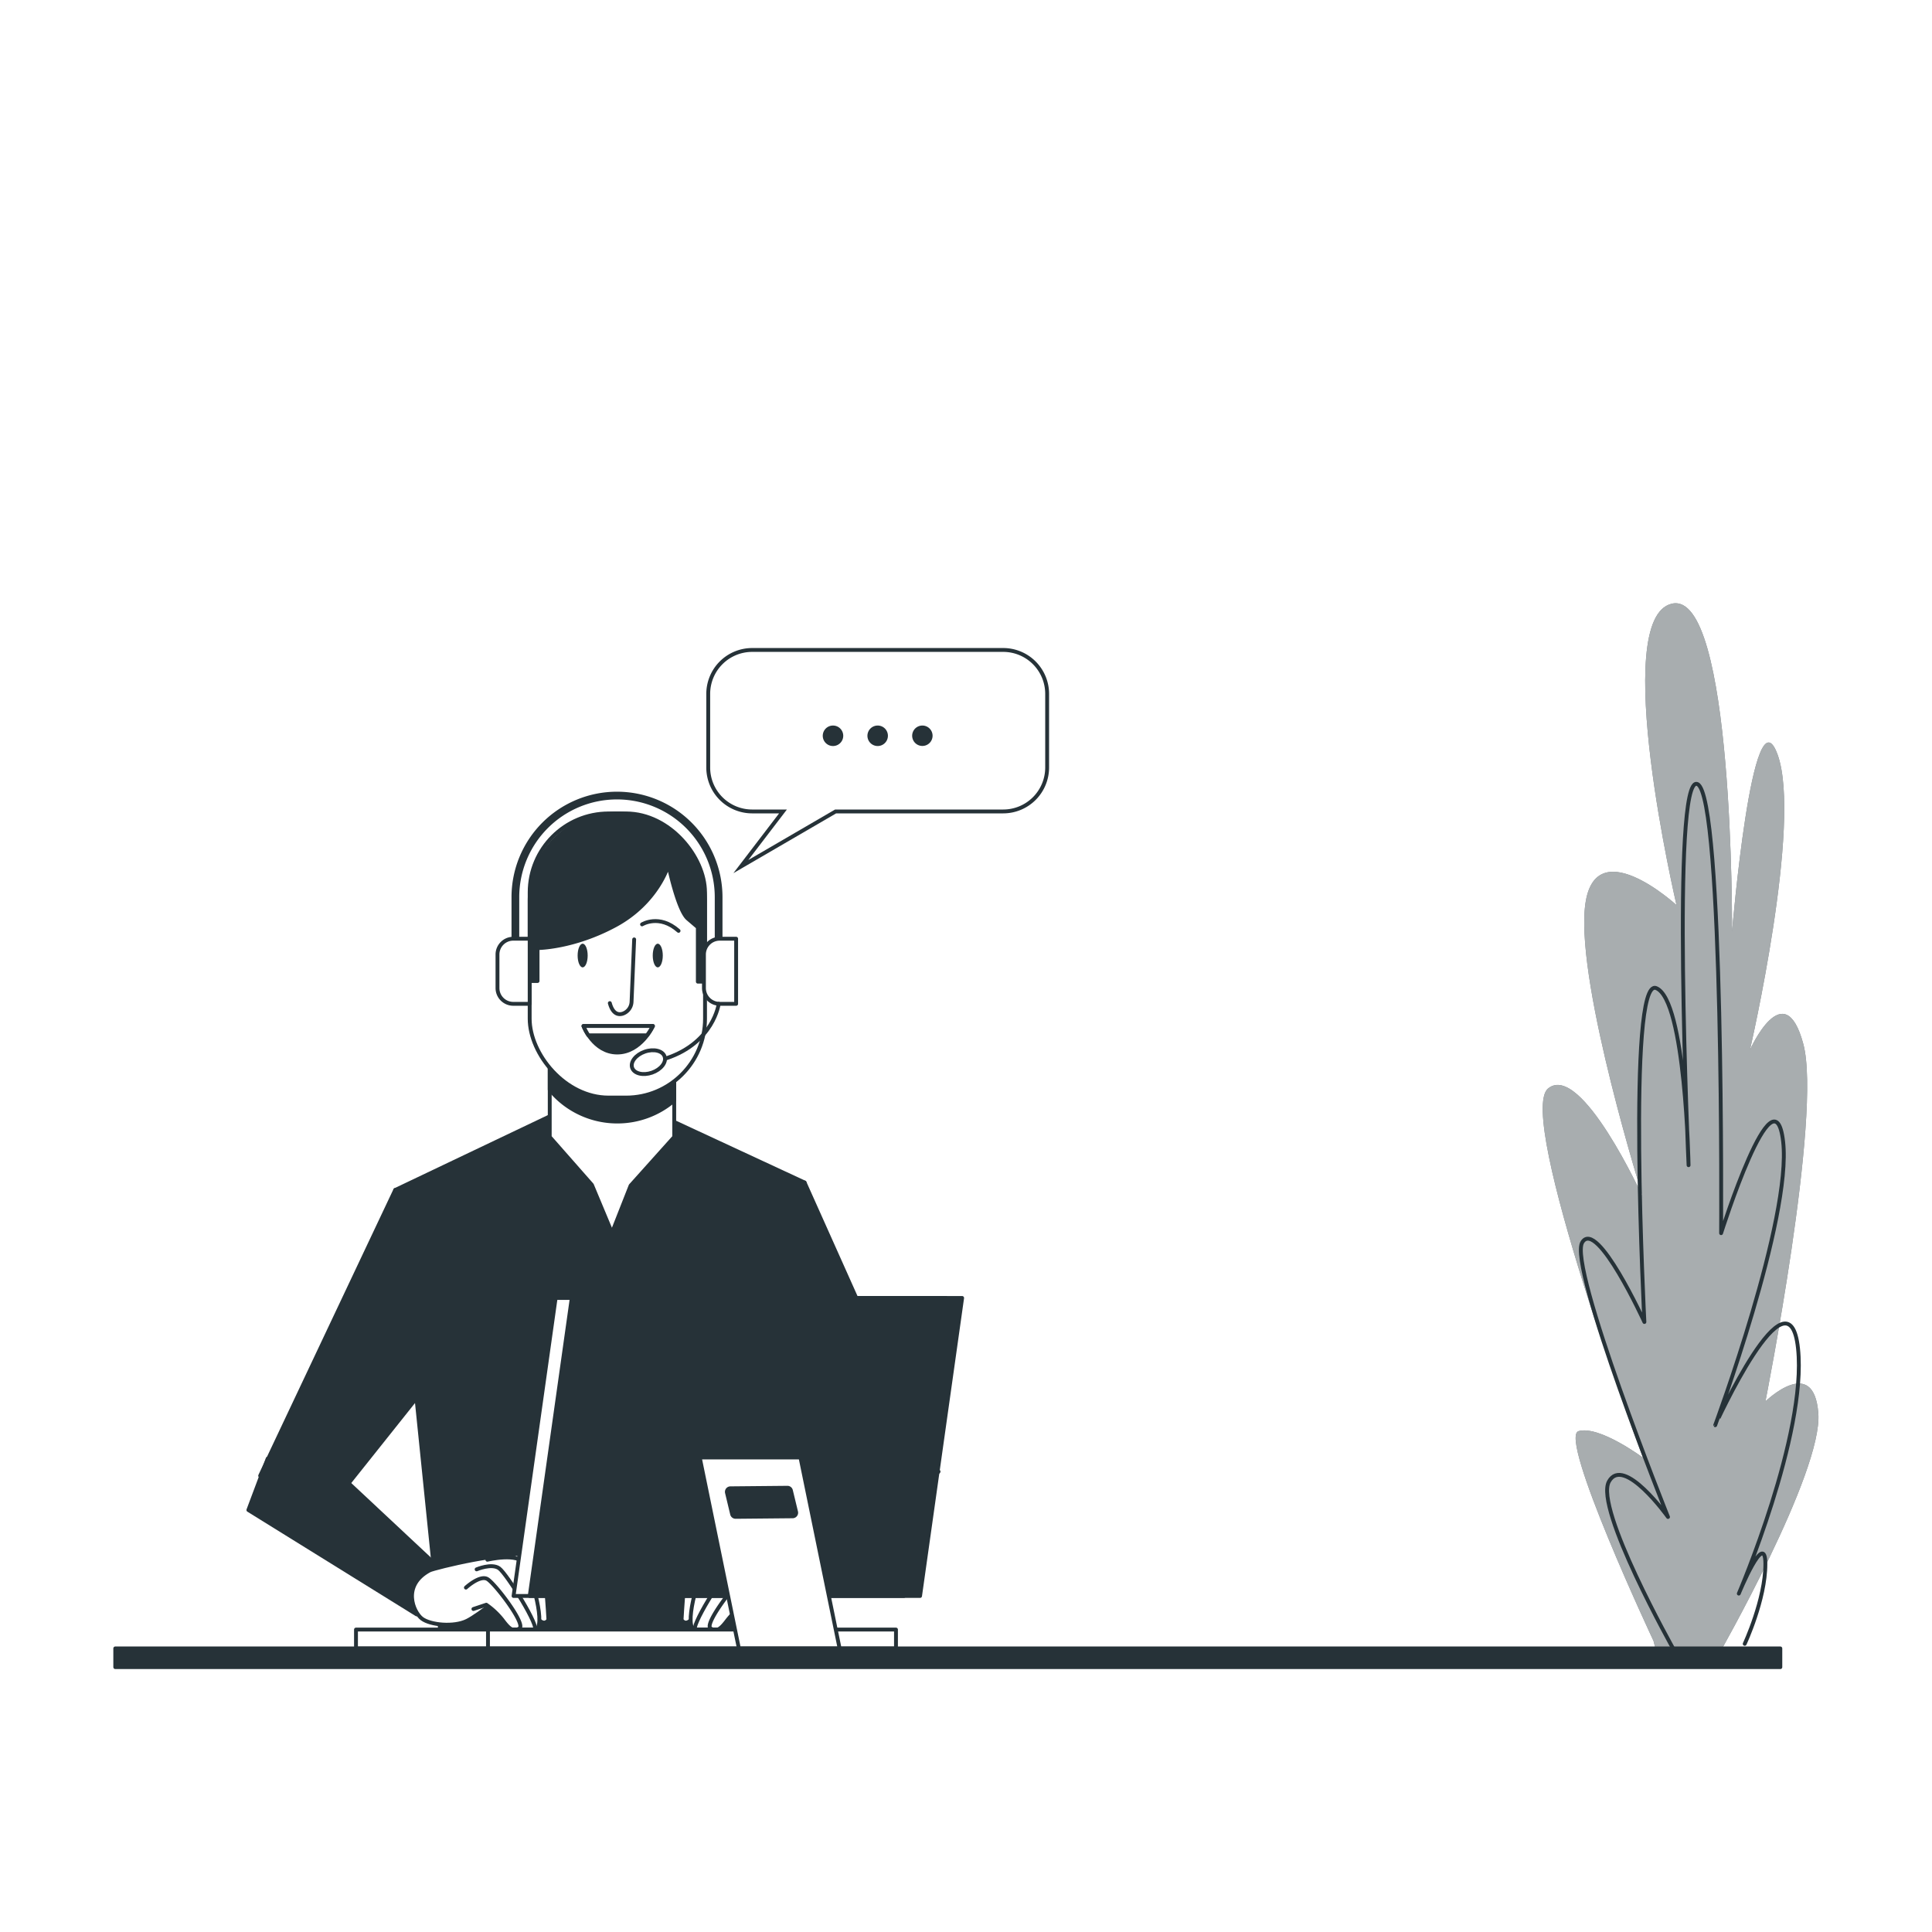 <svg class="animated" id="freepik_stories-call-center" xmlns="http://www.w3.org/2000/svg" xmlns:xlink="http://www.w3.org/1999/xlink" viewBox="0 0 500 500" version="1.1" xmlns:svgjs="http://svgjs.com/svgjs"><style>svg#freepik_stories-call-center:not(.animated) .animable {opacity: 0;}svg#freepik_stories-call-center.animated #freepik--text-balloon--inject-752 {animation: 6s Infinite  linear heartbeat;animation-delay: 0s;}            @keyframes heartbeat {                0% {                    transform: scale(1);                }                10% {                    transform: scale(1.1);                }                30% {                    transform: scale(1);                }                40% {                    transform: scale(1);                }                50% {                    transform: scale(1.1);                }                60% {                    transform: scale(1);                }                100% {                    transform: scale(1);                }            }        .animator-hidden { display: none; }</style><g id="freepik--Window--inject-752" class="animable animator-hidden" style="transform-origin: 233.665px 223.175px;"><line x1="36.66" y1="368.26" x2="439.71" y2="368.26" style="fill: none; stroke: rgb(38, 50, 56); stroke-miterlimit: 10; transform-origin: 238.185px 368.26px;" id="elq4pmpgf3st" class="animable"></line><line x1="36.66" y1="291.95" x2="439.71" y2="291.95" style="fill: none; stroke: rgb(38, 50, 56); stroke-miterlimit: 10; transform-origin: 238.185px 291.95px;" id="elov6nnf2c2db" class="animable"></line><line x1="36.66" y1="215.64" x2="439.71" y2="215.64" style="fill: none; stroke: rgb(38, 50, 56); stroke-miterlimit: 10; transform-origin: 238.185px 215.64px;" id="elei3quz1obu" class="animable"></line><line x1="36.66" y1="139.33" x2="439.71" y2="139.33" style="fill: none; stroke: rgb(38, 50, 56); stroke-miterlimit: 10; transform-origin: 238.185px 139.33px;" id="el5p60p503njc" class="animable"></line><line x1="128.3" y1="96" x2="128.3" y2="368.44" style="fill: none; stroke: rgb(38, 50, 56); stroke-miterlimit: 10; transform-origin: 128.3px 232.22px;" id="elrkmx2oabv9g" class="animable"></line><line x1="370.56" y1="96" x2="370.56" y2="368.44" style="fill: none; stroke: rgb(38, 50, 56); stroke-miterlimit: 10; transform-origin: 370.56px 232.22px;" id="el1merrdou4f7" class="animable"></line><line x1="137.3" y1="196.99" x2="134.3" y2="200.15" style="fill: none; stroke: rgb(38, 50, 56); stroke-miterlimit: 10; transform-origin: 135.8px 198.57px;" id="el71aq91c5xyt" class="animable"></line><line x1="188.39" y1="143.11" x2="140.91" y2="193.18" style="fill: none; stroke: rgb(38, 50, 56); stroke-miterlimit: 10; transform-origin: 164.65px 168.145px;" id="el971oe7hk0t6" class="animable"></line><line x1="191.35" y1="151.26" x2="164.68" y2="178.67" style="fill: none; stroke: rgb(38, 50, 56); stroke-miterlimit: 10; transform-origin: 178.015px 164.965px;" id="eligpft3e0otl" class="animable"></line><line x1="380.93" y1="196.99" x2="377.93" y2="200.15" style="fill: none; stroke: rgb(38, 50, 56); stroke-miterlimit: 10; transform-origin: 379.43px 198.57px;" id="else9ga243jbb" class="animable"></line><line x1="432.01" y1="143.11" x2="384.54" y2="193.18" style="fill: none; stroke: rgb(38, 50, 56); stroke-miterlimit: 10; transform-origin: 408.275px 168.145px;" id="elv7uma63pt6o" class="animable"></line><line x1="434.98" y1="151.26" x2="408.31" y2="178.67" style="fill: none; stroke: rgb(38, 50, 56); stroke-miterlimit: 10; transform-origin: 421.645px 164.965px;" id="elmavhhqpio1a" class="animable"></line><line x1="30.62" y1="351.09" x2="27.62" y2="354.25" style="fill: none; stroke: rgb(38, 50, 56); stroke-miterlimit: 10; transform-origin: 29.12px 352.67px;" id="eln4nbvw1am7r" class="animable"></line><line x1="81.7" y1="297.2" x2="34.23" y2="347.28" style="fill: none; stroke: rgb(38, 50, 56); stroke-miterlimit: 10; transform-origin: 57.965px 322.24px;" id="elcauy858v3bc" class="animable"></line><line x1="84.67" y1="305.35" x2="57.99" y2="332.77" style="fill: none; stroke: rgb(38, 50, 56); stroke-miterlimit: 10; transform-origin: 71.33px 319.06px;" id="elstd673gljq" class="animable"></line><line x1="69.88" y1="131.8" x2="66.89" y2="134.96" style="fill: none; stroke: rgb(38, 50, 56); stroke-miterlimit: 10; transform-origin: 68.385px 133.38px;" id="elk12cf2gngui" class="animable"></line><line x1="120.97" y1="77.91" x2="73.5" y2="127.98" style="fill: none; stroke: rgb(38, 50, 56); stroke-miterlimit: 10; transform-origin: 97.235px 102.945px;" id="elkhk0o6hcf1i" class="animable"></line><line x1="123.93" y1="86.06" x2="97.26" y2="113.47" style="fill: none; stroke: rgb(38, 50, 56); stroke-miterlimit: 10; transform-origin: 110.595px 99.765px;" id="eljqfxzmt3oa" class="animable"></line><line x1="291.88" y1="131.8" x2="288.89" y2="134.96" style="fill: none; stroke: rgb(38, 50, 56); stroke-miterlimit: 10; transform-origin: 290.385px 133.38px;" id="eldjmkh5b2yxc" class="animable"></line><line x1="342.97" y1="77.91" x2="295.5" y2="127.98" style="fill: none; stroke: rgb(38, 50, 56); stroke-miterlimit: 10; transform-origin: 319.235px 102.945px;" id="elbl2bs81oo0k" class="animable"></line><line x1="345.93" y1="86.06" x2="319.26" y2="113.47" style="fill: none; stroke: rgb(38, 50, 56); stroke-miterlimit: 10; transform-origin: 332.595px 99.765px;" id="elaklsu48zkyl" class="animable"></line><line x1="223.24" y1="276.26" x2="220.24" y2="279.42" style="fill: none; stroke: rgb(38, 50, 56); stroke-miterlimit: 10; transform-origin: 221.74px 277.84px;" id="elez701o2nx1" class="animable"></line><line x1="274.32" y1="222.38" x2="226.85" y2="272.45" style="fill: none; stroke: rgb(38, 50, 56); stroke-miterlimit: 10; transform-origin: 250.585px 247.415px;" id="elen4vzixbu6p" class="animable"></line><line x1="277.29" y1="230.53" x2="250.62" y2="257.94" style="fill: none; stroke: rgb(38, 50, 56); stroke-miterlimit: 10; transform-origin: 263.955px 244.235px;" id="ely475hasqyho" class="animable"></line></g><g id="freepik--Plants--inject-752" class="animable" style="transform-origin: 434.935px 293.06px;"><path d="M427.92,424.65s-24.76-52.76-19.38-54.28,16.66,6.88,16.66,6.88-33.1-88.7-24.53-95.58S425.24,310,425.24,310,408.15,255.67,410.16,235s23.72-.76,23.72-.76-17.39-74.17-1.24-78,15.61,84.87,15.61,84.87,5.3-63.47,11.77-45.88-7.13,76.46-7.13,76.46,8.87-19.88,13.8-1.53-9.8,92.52-9.8,92.52,12.52-12.23,13.69,3.06-25.92,62.7-25.92,62.7L429.33,430Z" style="fill: #263238; transform-origin: 434.935px 293.06px;" id="elb1hako3wui" class="animable"></path><g id="el4xu12i8n7x"><path d="M427.92,424.65s-24.76-52.76-19.38-54.28,16.66,6.88,16.66,6.88-33.1-88.7-24.53-95.58S425.24,310,425.24,310,408.15,255.67,410.16,235s23.72-.76,23.72-.76-17.39-74.17-1.24-78,15.61,84.87,15.61,84.87,5.3-63.47,11.77-45.88-7.13,76.46-7.13,76.46,8.87-19.88,13.8-1.53-9.8,92.52-9.8,92.52,12.52-12.23,13.69,3.06-25.92,62.7-25.92,62.7L429.33,430Z" style="fill: rgb(255, 255, 255); opacity: 0.6; transform-origin: 434.935px 293.06px;" class="animable" id="elqiwi0pk6pa"></path></g><path d="M433.21,427s-20.64-36.7-16.82-43.59,15.29,9.18,15.29,9.18-26-65-22.17-71.11,16.06,20.65,16.06,20.65-4.59-89.46,3.05-86.41S437,301.55,437,301.55s-4.58-101.69,2.3-98.63,6.12,116.22,6.12,116.22,13.76-43.59,16.05-23.71-17.58,73.41-17.58,73.41S463,326.78,465.33,349,450,412.42,450,412.42s6.88-16.82,6.88-7.65-5.35,20.65-5.35,20.65" style="fill: none; stroke: rgb(38, 50, 56); stroke-linecap: round; stroke-linejoin: round; transform-origin: 437.333px 314.926px;" id="elz9a6nxrfdbm" class="animable"></path></g><g id="freepik--character-2--inject-752" class="animable animator-hidden" style="transform-origin: 330.157px 315.82px;"><polygon points="376.42 313.24 404.27 374.02 386.75 378.96 366.09 353.24 376.42 313.24" style="fill: #263238; transform-origin: 385.18px 346.1px;" id="eldnv2pq95wit" class="animable"></polygon><g style="clip-path: url(&quot;#freepik--clip-path--inject-752&quot;); transform-origin: 385.21px 350.28px;" id="el459iotivas" class="animable"><g id="elaoepce6xo3w"><g style="opacity: 0.1; transform-origin: 385.21px 350.28px;" class="animable" id="el8vprxq93i0f"><polygon points="371.39 332.7 370.21 337.29 393.34 377.1 396.66 376.17 371.39 332.7" id="elxl600mczjwa" class="animable" style="transform-origin: 383.435px 354.9px;"></polygon><polygon points="386.88 378.93 390.22 377.99 368.7 343.12 367.55 347.59 386.88 378.93" id="eldtci54b9yhv" class="animable" style="transform-origin: 378.885px 361.025px;"></polygon><polygon points="374.25 321.63 373.03 326.37 399.59 375.34 402.87 374.41 374.25 321.63" id="el1m0ap4wh9y3" class="animable" style="transform-origin: 387.95px 348.485px;"></polygon></g></g></g><polygon points="376.42 313.24 404.27 374.02 386.75 378.96 366.09 353.24 376.42 313.24" style="fill: none; stroke: rgb(38, 50, 56); stroke-linecap: round; stroke-linejoin: round; transform-origin: 385.18px 346.1px;" id="eleqfz5o6ro07" class="animable"></polygon><polygon points="321.03 296.31 284.76 313.02 304.1 391.49 297.94 424.5 366.75 424.5 359.94 388.63 376.64 313.24 338.61 297.63 321.03 296.31" style="fill: #263238; transform-origin: 330.7px 360.405px;" id="el27ln62eadso" class="animable"></polygon><g style="clip-path: url(&quot;#freepik--clip-path-2--inject-752&quot;); transform-origin: 334.21px 361.035px;" id="el7zrpbd2bgje" class="animable"><g id="elb84jf0bjdg"><g style="opacity: 0.1; transform-origin: 334.21px 361.035px;" class="animable" id="elik9mtxzovrf"><path d="M321.36,424.5l1.39-31.26a2.2,2.2,0,0,0,0-.44l-14.25-90.71-4.2,1.93,14,89.25-1.39,31.23Z" id="el090io3jedqr4" class="animable" style="transform-origin: 313.531px 363.295px;"></path><path d="M329.7,385.76s0-.08,0-.12L318.4,297.52l-4.23,2,11.1,86.67,2.86,38.36h4.46Z" id="el1n9qw47i6op" class="animable" style="transform-origin: 323.38px 361.035px;"></path><path d="M308.78,424.5l4-30.51a2.22,2.22,0,0,0,0-.68l-15.25-86.15-4.17,1.92,15,84.67-4,30.75Z" id="elfua2hn1dg8" class="animable" style="transform-origin: 303.083px 365.83px;"></path><path d="M375.06,312.59l-4.19-1.72-15.29,79.07a2.27,2.27,0,0,0,0,.78l5.5,33.78h4.51L360,390.4l.13-.65-.22-1.12,3.35-15.09Z" id="elb0j1gj31fjn" class="animable" style="transform-origin: 365.303px 367.685px;"></path><polygon points="334.98 305.29 330.54 305.42 334.23 424.5 338.67 424.5 334.98 305.29" id="el0v5crwwv6tse" class="animable" style="transform-origin: 334.605px 364.895px;"></polygon><path d="M350.57,389.82l14.77-81.22-4.2-1.73-15,82.54a2,2,0,0,0,0,.77L352,424.5h4.51Z" id="el9j2zawokz8t" class="animable" style="transform-origin: 355.721px 365.685px;"></path><path d="M342.5,387.06l11.23-83.23-4.25-1.74-11.42,84.65a2,2,0,0,0,0,.54l4.14,37.22h4.47Z" id="elivoxh8cgaga" class="animable" style="transform-origin: 345.886px 363.295px;"></path></g></g></g><polygon points="321.03 296.31 284.76 313.02 304.1 391.49 297.94 424.5 366.75 424.5 359.94 388.63 376.64 313.24 338.61 297.63 321.03 296.31" style="fill: none; stroke: rgb(38, 50, 56); stroke-linecap: round; stroke-linejoin: round; transform-origin: 330.7px 360.405px;" id="ela9ujbseoltc" class="animable"></polygon><polygon points="284.76 313.02 256.19 374.89 274.43 378.74 295.09 353.02 284.76 313.02" style="fill: #263238; transform-origin: 275.64px 345.88px;" id="elkxrko7tmtei" class="animable"></polygon><g style="clip-path: url(&quot;#freepik--clip-path-3--inject-752&quot;); transform-origin: 276.905px 348.925px;" id="ellnkc5yd7e9m" class="animable"><g id="elos8gybob7d"><g style="opacity: 0.1; transform-origin: 276.6px 348.925px;" class="animable" id="el410vbekvuni"><polygon points="292.27 342.1 272.37 378.31 274.43 378.74 279.19 372.81 293.48 346.81 292.27 342.1" id="el5who7cldgbs" class="animable" style="transform-origin: 282.925px 360.42px;"></polygon><polygon points="290.48 335.18 289.18 330.14 266.97 377.17 270.32 377.88 290.48 335.18" id="elr3dpm0vgdu" class="animable" style="transform-origin: 278.725px 354.01px;"></polygon><polygon points="259.72 375.63 263.07 376.34 287.64 324.17 286.33 319.11 259.72 375.63" id="ely961kscd3g" class="animable" style="transform-origin: 273.68px 347.725px;"></polygon></g></g><polyline points="284.01 323.32 294.09 350.37 283.97 334.88" style="fill: none; stroke: rgb(38, 50, 56); stroke-miterlimit: 10; transform-origin: 289.03px 336.845px;" id="elxilfordrfdf" class="animable"></polyline></g><polygon points="284.76 313.02 256.19 374.89 274.43 378.74 295.09 353.02 284.76 313.02" style="fill: none; stroke: rgb(38, 50, 56); stroke-linecap: round; stroke-linejoin: round; transform-origin: 275.64px 345.88px;" id="elkj4fi8r9c1" class="animable"></polygon><path d="M275.74,369.51l36.05,41.11-7,7.91-45.43-36.18s-6.23-3-2.49-9.1" style="fill: #263238; transform-origin: 283.732px 394.02px;" id="eliv8huq3qvdr" class="animable"></path><g style="clip-path: url(&quot;#freepik--clip-path-4--inject-752&quot;); transform-origin: 287.06px 393.645px;" id="elgm1xo2mfff8" class="animable"><g id="elvhd0wk8txih"><g style="opacity: 0.1; transform-origin: 287.06px 393.645px;" class="animable" id="el5m0v1xfz28t"><polygon points="308.01 413.48 311.39 410.59 293.21 389.43 275.74 369.51 271.04 370.44 308.01 413.48" id="elr5kjfa8mtv" class="animable" style="transform-origin: 291.215px 391.495px;"></polygon><polygon points="300.81 415.38 303.82 417.78 306.65 415.29 267.77 371.09 262.73 372.08 300.81 415.38" id="elmi0rdodu6bp" class="animable" style="transform-origin: 284.69px 394.435px;"></polygon></g></g></g><path d="M275.74,369.51l36.05,41.11-7,7.91-45.43-36.18s-6.23-3-2.49-9.1" style="fill: none; stroke: rgb(38, 50, 56); stroke-linecap: round; stroke-linejoin: round; transform-origin: 283.732px 394.02px;" id="elvno2sb13tm" class="animable"></path><path d="M306,409.07c1-.56,18.39-4.72,18.63-2.59s5.42,4.48,7.78,4.48,4.72-1.89,5.19.94-2.12,3.07-4.24,3.3-9.44-2.12-9.44-2.12-6.84,5.66-9.67,7.07-8,1-9.9-.47S299.88,412.37,306,409.07Z" style="fill: rgb(255, 255, 255); stroke: rgb(38, 50, 56); stroke-linecap: round; stroke-linejoin: round; transform-origin: 319.907px 413.449px;" id="elmpkw97kr7qn" class="animable"></path><path d="M322.05,406.24s6.6-1.89,8-1.18,2.13,14.86,2.13,14.86-.71,1.41-2.13,0-6.13-12-6.13-12" style="fill: rgb(255, 255, 255); stroke: rgb(38, 50, 56); stroke-linecap: round; stroke-linejoin: round; transform-origin: 327.115px 412.724px;" id="elmc8sylmu3m" class="animable"></path><path d="M318.74,406.71s6.84-1.65,8.26.94,4.95,14.15,2.12,14.63-3.77-3.31-3.77-3.31l-4.48-8.25-3.07-.47" style="fill: rgb(255, 255, 255); stroke: rgb(38, 50, 56); stroke-linecap: round; stroke-linejoin: round; transform-origin: 323.994px 414.257px;" id="elx97q61xca5e" class="animable"></path><path d="M316.39,408.83s3.3-1.41,4.95-.23,9.2,13.2,7.78,13.68-4.72.23-5.19-.71-6.6-9-6.6-9" style="fill: rgb(255, 255, 255); stroke: rgb(38, 50, 56); stroke-linecap: round; stroke-linejoin: round; transform-origin: 322.843px 415.324px;" id="elaac2dj7o3h" class="animable"></path><path d="M314,412.84s3.06-2.83,4.71-1.88,8.49,9.9,7.08,10.84-2.36,0-3.77-1.88a16.5,16.5,0,0,0-3.54-3.3l-2.83.94" style="fill: rgb(255, 255, 255); stroke: rgb(38, 50, 56); stroke-linecap: round; stroke-linejoin: round; transform-origin: 319.99px 416.467px;" id="el99h0832z0xe" class="animable"></path><path d="M383.68,370.83l-12,40.83,8.68,6.06,19.61-31.52s8.06-9.1,3-14.22" style="fill: #263238; transform-origin: 388.159px 394.275px;" id="elm654l0zvw7g" class="animable"></path><g style="clip-path: url(&quot;#freepik--clip-path-5--inject-752&quot;); transform-origin: 388.02px 394.11px;" id="elabdg5wcw5co" class="animable"><g id="elaab70mifet"><g style="opacity: 0.1; transform-origin: 388.02px 394.11px;" class="animable" id="elqc7gpz986rf"><polygon points="380.63 417.23 380.78 416.98 397.39 371.65 392.75 371.37 376.7 415.19 378.5 416.44 380.63 417.23" id="elcyx2s3me4l8" class="animable" style="transform-origin: 387.045px 394.3px;"></polygon><polygon points="371.7 411.69 375.47 414.33 390.97 371.39 390.54 371.24 386.39 370.99 371.7 411.69" id="elov67mmr5wa" class="animable" style="transform-origin: 381.335px 392.66px;"></polygon><path d="M404.34,374.37a5.62,5.62,0,0,0-1.42-2.39l-2.38-.14L388,405.43l11.92-19.18Z" id="eluolkv7wgaca" class="animable" style="transform-origin: 396.17px 388.635px;"></path></g></g></g><path d="M383.68,370.83l-12,40.83,8.68,6.06,19.61-31.52s8.06-9.1,3-14.22" style="fill: none; stroke: rgb(38, 50, 56); stroke-linecap: round; stroke-linejoin: round; transform-origin: 388.159px 394.275px;" id="eluwc6ob734k" class="animable"></path><path d="M377.72,409.07c-1-.56-18.4-4.72-18.63-2.59s-5.43,4.48-7.78,4.48-4.72-1.89-5.19.94,2.12,3.07,4.24,3.3,9.44-2.12,9.44-2.12,6.84,5.66,9.67,7.07,8,1,9.9-.47S383.85,412.37,377.72,409.07Z" style="fill: rgb(255, 255, 255); stroke: rgb(38, 50, 56); stroke-linecap: round; stroke-linejoin: round; transform-origin: 363.815px 413.449px;" id="elsl9b96k93xo" class="animable"></path><path d="M361.68,406.24s-6.6-1.89-8-1.18-2.12,14.86-2.12,14.86.71,1.41,2.12,0,6.14-12,6.14-12" style="fill: rgb(255, 255, 255); stroke: rgb(38, 50, 56); stroke-linecap: round; stroke-linejoin: round; transform-origin: 356.62px 412.724px;" id="el01mt78fdn4gg" class="animable"></path><path d="M365,406.71s-6.83-1.65-8.25.94-5,14.15-2.12,14.63,3.77-3.31,3.77-3.31l4.48-8.25,3.07-.47" style="fill: rgb(255, 255, 255); stroke: rgb(38, 50, 56); stroke-linecap: round; stroke-linejoin: round; transform-origin: 359.745px 414.257px;" id="el6cpu3pf9gu3" class="animable"></path><path d="M367.34,408.83s-3.3-1.41-4.95-.23-9.2,13.2-7.78,13.68,4.71.23,5.19-.71,6.6-9,6.6-9" style="fill: rgb(255, 255, 255); stroke: rgb(38, 50, 56); stroke-linecap: round; stroke-linejoin: round; transform-origin: 360.887px 415.324px;" id="elbeodsnfhjga" class="animable"></path><path d="M369.7,412.84S366.64,410,365,411s-8.49,9.9-7.07,10.84,2.36,0,3.77-1.88a16.5,16.5,0,0,1,3.54-3.3l2.83.94" style="fill: rgb(255, 255, 255); stroke: rgb(38, 50, 56); stroke-linecap: round; stroke-linejoin: round; transform-origin: 363.719px 416.498px;" id="ell7te2pz5oud" class="animable"></path><path d="M323.66,292.13s-5.71,1.76-8.13,5.28.44,30.77.44,30.77l18.25-10.11,19.12,12.09s-1.76-27.91-3.3-31.87-11.21-8.57-14.51-8.13S323.66,292.13,323.66,292.13Z" style="fill: #263238; stroke: rgb(38, 50, 56); stroke-linecap: round; stroke-linejoin: round; transform-origin: 333.949px 310.145px;" id="eliabkji3u2x" class="animable"></path><polygon points="321.03 276.97 321.03 302.25 333.12 334.78 343.45 301.59 343.45 276.75 321.03 276.97" style="fill: rgb(255, 255, 255); stroke: rgb(38, 50, 56); stroke-linecap: round; stroke-linejoin: round; transform-origin: 332.24px 305.765px;" id="elhx9x3nr42cf" class="animable"></polygon><path d="M321,286.05a20.23,20.23,0,0,0,11.65,3.67h0a20.2,20.2,0,0,0,10.77-3.1v-9.87L321,277Z" style="fill: rgb(38, 50, 56); stroke: rgb(38, 50, 56); stroke-linecap: round; stroke-linejoin: round; transform-origin: 332.21px 283.235px;" id="elebwnmvczejg" class="animable"></path><path d="M332.68,284h0a20.37,20.37,0,0,1-20.37-20.36L308.72,235a24,24,0,0,1,24-24h0a24,24,0,0,1,24,24L353,263.6A20.36,20.36,0,0,1,332.68,284Z" style="fill: rgb(255, 255, 255); stroke: rgb(38, 50, 56); stroke-linecap: round; stroke-linejoin: round; transform-origin: 332.72px 247.5px;" id="el745x2nzjlys" class="animable"></path><path d="M337.91,255.8s5.19-4.35,11.39.34" style="fill: none; stroke: rgb(38, 50, 56); stroke-linecap: round; stroke-linejoin: round; transform-origin: 343.605px 255.052px;" id="el4t9vyzwazof" class="animable"></path><path d="M328.53,255.3a7.86,7.86,0,0,0-5.19-1.17" style="fill: none; stroke: rgb(38, 50, 56); stroke-linecap: round; stroke-linejoin: round; transform-origin: 325.935px 254.685px;" id="elcupft6l29ds" class="animable"></path><path d="M339.92,245.42s5.53-2.68,8.88,2.51" style="fill: none; stroke: rgb(38, 50, 56); stroke-linecap: round; stroke-linejoin: round; transform-origin: 344.36px 246.329px;" id="el6qr63xhzdkx" class="animable"></path><path d="M331,267.36s2.35,1.84,4.36,0" style="fill: none; stroke: rgb(38, 50, 56); stroke-linecap: round; stroke-linejoin: round; transform-origin: 333.18px 267.769px;" id="elp7hrny5o33g" class="animable"></path><path d="M328.7,271.38s4.86,3,7.7,0" style="fill: none; stroke: rgb(38, 50, 56); stroke-linecap: round; stroke-linejoin: round; transform-origin: 332.55px 272.047px;" id="ellg3d6zsyzph" class="animable"></path><path d="M342.92,232s-20.08,18.54-25.68,32.05-.58,27.62,2.51,31.68,5,4.63,5,4.63-10.62,4.06-17.57-6.56-5.22-22.6-3.09-30.9,1.54-32.64,6.37-40.75,11.78-14.1,23.37-12.75,17.76,7.34,21.43,14.87,1.93,20.28,3.09,25.88,6.18,22.4,7.34,32.44S353.16,299.78,351,300.75a12.85,12.85,0,0,1-4.63,1s4.63-23.17,5.6-36.5S353,244,353,244,343.89,232.58,342.92,232Z" style="fill: rgb(38, 50, 56); transform-origin: 333.985px 255.48px;" id="el2ahl0ssi4om" class="animable"></path><g style="clip-path: url(&quot;#freepik--clip-path-6--inject-752&quot;); transform-origin: 328.489px 259.085px;" id="ellq5b3nw1rv" class="animable"><path d="M340.57,219s-2.37,6.53-19.42,25.24-21.68,36.56-16.5,54" style="fill: none; stroke: rgb(112, 112, 112); stroke-miterlimit: 10; transform-origin: 321.607px 258.62px;" id="el1w2wf5lm68j" class="animable"></path><path d="M336.36,212.48s-9.38,7.77-21,19.41a108.81,108.81,0,0,0-18.12,24.27" style="fill: none; stroke: rgb(112, 112, 112); stroke-miterlimit: 10; transform-origin: 316.8px 234.32px;" id="el8m6tcfub7cv" class="animable"></path><path d="M344.77,220.57s7.12,12.94,11,20.71,8.42,51.44-5.17,67" style="fill: none; stroke: rgb(112, 112, 112); stroke-miterlimit: 10; transform-origin: 352.254px 264.425px;" id="elyjwaldrwieo" class="animable"></path><line x1="339.92" y1="209.89" x2="342.92" y2="232" style="fill: none; stroke: rgb(112, 112, 112); stroke-miterlimit: 10; transform-origin: 341.42px 220.945px;" id="elymfisjk6ry" class="animable"></line></g><path d="M342.92,232s-20.08,18.54-25.68,32.05-.58,27.62,2.51,31.68,5,4.63,5,4.63-10.62,4.06-17.57-6.56-5.22-22.6-3.09-30.9,1.54-32.64,6.37-40.75,11.78-14.1,23.37-12.75,17.76,7.34,21.43,14.87,1.93,20.28,3.09,25.88,6.18,22.4,7.34,32.44S353.16,299.78,351,300.75a12.85,12.85,0,0,1-4.63,1s4.63-23.17,5.6-36.5S353,244,353,244,343.89,232.58,342.92,232Z" style="fill: none; stroke: rgb(38, 50, 56); stroke-linecap: round; stroke-linejoin: round; transform-origin: 333.985px 255.48px;" id="elg2pd74hc7es" class="animable"></path><rect x="300.82" y="244.94" width="8.88" height="17.77" rx="2.96" style="fill: rgb(255, 255, 255); stroke: rgb(38, 50, 56); stroke-linecap: round; stroke-linejoin: round; transform-origin: 305.26px 253.825px;" id="el6hw67ztjz7d" class="animable"></rect><rect x="355.09" y="244.94" width="8.88" height="17.77" rx="2.96" style="fill: rgb(255, 255, 255); stroke: rgb(38, 50, 56); stroke-linecap: round; stroke-linejoin: round; transform-origin: 359.53px 253.825px;" id="elhnb7ofhm0rp" class="animable"></rect><path d="M360.3,244.94v-9.66a28.19,28.19,0,0,0-28.19-28.19h0a28.2,28.2,0,0,0-28.2,28.19v9.66" style="fill: none; stroke: rgb(38, 50, 56); stroke-linejoin: round; stroke-width: 2px; transform-origin: 332.105px 226.015px;" id="el2qgnrxrbcpy" class="animable"></path><path d="M359.53,262.62s-1.25,9.67-13.08,13.61" style="fill: none; stroke: rgb(38, 50, 56); stroke-linecap: round; stroke-linejoin: round; transform-origin: 352.99px 269.425px;" id="elkp00zijr85d" class="animable"></path><path d="M346,275.81c.5,1.45-.91,3.25-3.16,4s-4.46.24-5-1.21.91-3.25,3.15-4S345.53,274.36,346,275.81Z" style="fill: none; stroke: rgb(38, 50, 56); stroke-linecap: round; stroke-linejoin: round; transform-origin: 341.914px 277.205px;" id="elpnbe2vx9uvf" class="animable"></path></g><g id="freepik--character-1--inject-752" class="animable" style="transform-origin: 153.59px 315.315px;"><polygon points="143.6 288.28 102.28 307.97 114.2 424.74 196.57 424.74 208.22 306.03 169.39 288 143.6 288.28" style="fill: #263238; stroke: rgb(38, 50, 56); stroke-linecap: round; stroke-linejoin: round; transform-origin: 155.25px 356.37px;" id="ele55g96t77lj" class="animable"></polygon><circle cx="160.16" cy="322.51" r="1.4" style="fill: rgb(38, 50, 56); transform-origin: 160.16px 322.51px;" id="el0gs2kh6kud3g" class="animable"></circle><path d="M161.56,330.91a1.4,1.4,0,1,1-1.4-1.4A1.4,1.4,0,0,1,161.56,330.91Z" style="fill: rgb(38, 50, 56); transform-origin: 160.16px 330.91px;" id="eleb2cvym2utb" class="animable"></path><polygon points="174.49 294.24 163.2 306.83 158.38 319.06 153.19 306.65 142.27 294.24 142.27 272.2 174.49 272.2 174.49 294.24" style="fill: rgb(255, 255, 255); stroke: rgb(38, 50, 56); stroke-linecap: round; stroke-linejoin: round; transform-origin: 158.38px 295.63px;" id="elt71yoshijv" class="animable"></polygon><path d="M142.27,282a22.62,22.62,0,0,0,17.5,8.25h0a22.56,22.56,0,0,0,14.72-5.44V272.2H142.27Z" style="fill: rgb(38, 50, 56); stroke: rgb(38, 50, 56); stroke-linecap: round; stroke-linejoin: round; transform-origin: 158.38px 281.225px;" id="el5fhu2k8fmkc" class="animable"></path><rect x="137.08" y="210.52" width="45.38" height="73.53" rx="20.42" style="fill: rgb(255, 255, 255); stroke: rgb(38, 50, 56); stroke-linecap: round; stroke-linejoin: round; transform-origin: 159.77px 247.285px;" id="elvum791ivqf" class="animable"></rect><path d="M164.12,243.12l-.67,16.07a3.4,3.4,0,0,1-2.29,3.15c-1.21.37-2.59,0-3.34-2.73" style="fill: none; stroke: rgb(38, 50, 56); stroke-linecap: round; stroke-linejoin: round; transform-origin: 160.97px 252.79px;" id="eldz16mmjy4df" class="animable"></path><path d="M151,265.53h18s-3.15,6.86-9.26,6.86S151,265.53,151,265.53Z" style="fill: rgb(38, 50, 56); stroke: rgb(38, 50, 56); stroke-linecap: round; stroke-linejoin: round; transform-origin: 160px 268.96px;" id="el18i1r8lpar2i" class="animable"></path><path d="M152.28,267.94h15.16a14.77,14.77,0,0,0,1.5-2.41H151A13.11,13.11,0,0,0,152.28,267.94Z" style="fill: rgb(255, 255, 255); stroke: rgb(38, 50, 56); stroke-linecap: round; stroke-linejoin: round; transform-origin: 159.97px 266.735px;" id="el333zig5i85m" class="animable"></path><ellipse cx="150.79" cy="247.29" rx="1.3" ry="3.06" style="fill: rgb(38, 50, 56); transform-origin: 150.79px 247.29px;" id="elmfr4f2074o" class="animable"></ellipse><ellipse cx="170.23" cy="247.29" rx="1.3" ry="3.06" style="fill: rgb(38, 50, 56); transform-origin: 170.23px 247.29px;" id="el5m3kckz0pmk" class="animable"></ellipse><path d="M166.16,239.23s4.44-2.78,9.45,1.67" style="fill: none; stroke: rgb(38, 50, 56); stroke-linecap: round; stroke-linejoin: round; transform-origin: 170.885px 239.636px;" id="elbvlkm9fj6ir" class="animable"></path><path d="M159.77,210.52h0a22.69,22.69,0,0,0-22.69,22.69v20.67l.19,0h1.85v-8.52s9.26,0,20.19-5.92S173,223.86,173,223.86s2.41,11.67,5,13.89l2.6,2.22v14.08h1.85V233.21A22.69,22.69,0,0,0,159.77,210.52Z" style="fill: rgb(38, 50, 56); stroke: rgb(38, 50, 56); stroke-linecap: round; stroke-linejoin: round; transform-origin: 159.765px 232.285px;" id="elgsdu8zrjzyk" class="animable"></path><path d="M132.83,242.94h4.25a0,0,0,0,1,0,0v16.85a0,0,0,0,1,0,0h-4.25a4.08,4.08,0,0,1-4.08-4.08V247A4.08,4.08,0,0,1,132.83,242.94Z" style="fill: rgb(255, 255, 255); stroke: rgb(38, 50, 56); stroke-linecap: round; stroke-linejoin: round; transform-origin: 132.915px 251.365px;" id="elzh2jaysi99s" class="animable"></path><g id="elk47w0jdykke"><path d="M186.26,242.94h4.25a0,0,0,0,1,0,0v16.85a0,0,0,0,1,0,0h-4.25a4.08,4.08,0,0,1-4.08-4.08V247A4.08,4.08,0,0,1,186.26,242.94Z" style="fill: rgb(255, 255, 255); stroke: rgb(38, 50, 56); stroke-linecap: round; stroke-linejoin: round; transform-origin: 186.345px 251.365px; transform: rotate(180deg);" class="animable" id="elwut1flv34b"></path></g><path d="M133.38,242.94V232.19a26.3,26.3,0,0,1,26.3-26.3h0a26.31,26.31,0,0,1,26.3,26.3v10.75" style="fill: none; stroke: rgb(38, 50, 56); stroke-linejoin: round; stroke-width: 2px; transform-origin: 159.68px 224.415px;" id="el2uxsy6fsc1s" class="animable"></path><path d="M186,259.79s-1.3,10-13.52,14.08" style="fill: none; stroke: rgb(38, 50, 56); stroke-linecap: round; stroke-linejoin: round; transform-origin: 179.24px 266.83px;" id="el1740bz3f1em" class="animable"></path><path d="M172,273.43c.52,1.5-.94,3.36-3.26,4.17s-4.62.24-5.14-1.26.94-3.36,3.26-4.17S171.51,271.93,172,273.43Z" style="fill: none; stroke: rgb(38, 50, 56); stroke-linecap: round; stroke-linejoin: round; transform-origin: 167.8px 274.885px;" id="el7lhdzosk2xg" class="animable"></path><polygon points="102.28 307.97 67.33 381.92 81.75 394.5 107.82 361.78 102.28 307.97" style="fill: #263238; stroke: rgb(38, 50, 56); stroke-linecap: round; stroke-linejoin: round; transform-origin: 87.575px 351.235px;" id="elfmjuym49p0d" class="animable"></polygon><polyline points="99.41 330.64 107.9 359.28 97.82 342.83" style="fill: none; stroke: rgb(38, 50, 56); stroke-miterlimit: 10; transform-origin: 102.86px 344.96px;" id="el5tig4z2fdjr" class="animable"></polyline><polygon points="208.22 306.03 241.5 380.36 220.98 389.24 202.67 359.84 208.22 306.03" style="fill: #263238; stroke: rgb(38, 50, 56); stroke-linecap: round; stroke-linejoin: round; transform-origin: 222.085px 347.635px;" id="elpczdisc1yaq" class="animable"></polygon><polyline points="86.19 380.08 116.14 408.09 107.82 417.8 64.28 390.79 69.28 377.48" style="fill: #263238; stroke: rgb(38, 50, 56); stroke-linecap: round; stroke-linejoin: round; transform-origin: 90.21px 397.64px;" id="elxzi342i5tk" class="animable"></polyline><path d="M111.15,406.43c1.22-.66,21.63-5.55,21.91-3.05s6.38,5.27,9.15,5.27,5.55-2.22,6.1,1.11-2.49,3.6-5,3.88-11.09-2.5-11.09-2.5-8,6.66-11.37,8.33-9.43,1.1-11.65-.56S103.94,410.31,111.15,406.43Z" style="fill: rgb(255, 255, 255); stroke: rgb(38, 50, 56); stroke-linecap: round; stroke-linejoin: round; transform-origin: 127.501px 411.574px;" id="elxqthv9xs8" class="animable"></path><path d="M130,403.1s7.77-2.22,9.43-1.38,2.5,17.47,2.5,17.47-.84,1.66-2.5,0S132.23,405,132.23,405" style="fill: rgb(255, 255, 255); stroke: rgb(38, 50, 56); stroke-linecap: round; stroke-linejoin: round; transform-origin: 135.965px 410.729px;" id="el243f1kmwgha" class="animable"></path><path d="M126.13,403.66s8-1.94,9.7,1.11,5.83,16.64,2.5,17.19-4.44-3.88-4.44-3.88l-5.27-9.71-3.6-.55" style="fill: rgb(255, 255, 255); stroke: rgb(38, 50, 56); stroke-linecap: round; stroke-linejoin: round; transform-origin: 132.305px 412.53px;" id="elpho3umjlfap" class="animable"></path><path d="M123.35,406.15s3.89-1.66,5.83-.27S140,421.41,138.33,422s-5.55.28-6.1-.83-7.77-10.54-7.77-10.54" style="fill: rgb(255, 255, 255); stroke: rgb(38, 50, 56); stroke-linecap: round; stroke-linejoin: round; transform-origin: 130.944px 413.809px;" id="eld32qkdh2bgh" class="animable"></path><path d="M120.58,410.87s3.61-3.33,5.55-2.22,10,11.65,8.32,12.76-2.78,0-4.44-2.22a19.43,19.43,0,0,0-4.16-3.89l-3.33,1.11" style="fill: rgb(255, 255, 255); stroke: rgb(38, 50, 56); stroke-linecap: round; stroke-linejoin: round; transform-origin: 127.629px 415.134px;" id="ela483xonrmi" class="animable"></path><polyline points="215.95 373 198.39 410.06 209.69 416.03 242.9 380.84 233.37 370.29" style="fill: #263238; stroke: rgb(38, 50, 56); stroke-linecap: round; stroke-linejoin: round; transform-origin: 220.645px 393.16px;" id="elj03rp5ecy9" class="animable"></polyline><path d="M207.18,406.43c-1.22-.66-21.64-5.55-21.91-3.05s-6.38,5.27-9.16,5.27-5.54-2.22-6.1,1.11,2.5,3.6,5,3.88,11.09-2.5,11.09-2.5,8,6.66,11.37,8.33,9.43,1.1,11.65-.56S214.39,410.31,207.18,406.43Z" style="fill: rgb(255, 255, 255); stroke: rgb(38, 50, 56); stroke-linecap: round; stroke-linejoin: round; transform-origin: 190.821px 411.574px;" id="elzyb7s4vwr3" class="animable"></path><path d="M188.32,403.1s-7.77-2.22-9.43-1.38-2.5,17.47-2.5,17.47.83,1.66,2.5,0S186.1,405,186.1,405" style="fill: rgb(255, 255, 255); stroke: rgb(38, 50, 56); stroke-linecap: round; stroke-linejoin: round; transform-origin: 182.355px 410.729px;" id="elokfdyk8l5op" class="animable"></path><path d="M192.2,403.66s-8-1.94-9.71,1.11S176.67,421.41,180,422s4.43-3.88,4.43-3.88l5.27-9.71,3.61-.55" style="fill: rgb(255, 255, 255); stroke: rgb(38, 50, 56); stroke-linecap: round; stroke-linejoin: round; transform-origin: 186.023px 412.553px;" id="el0puw9habykve" class="animable"></path><path d="M195,406.15s-3.88-1.66-5.82-.27S178.33,421.41,180,422s5.54.28,6.1-.83,7.76-10.54,7.76-10.54" style="fill: rgb(255, 255, 255); stroke: rgb(38, 50, 56); stroke-linecap: round; stroke-linejoin: round; transform-origin: 187.396px 413.809px;" id="elt0zdyl7uwee" class="animable"></path><path d="M197.75,410.87s-3.61-3.33-5.55-2.22-10,11.65-8.32,12.76,2.77,0,4.44-2.22a19.43,19.43,0,0,1,4.16-3.89l3.33,1.11" style="fill: rgb(255, 255, 255); stroke: rgb(38, 50, 56); stroke-linecap: round; stroke-linejoin: round; transform-origin: 190.701px 415.134px;" id="el9ptk1yqxx4" class="animable"></path></g><g id="freepik--text-balloon--inject-752" class="animable animator-active" style="transform-origin: 227.145px 196.24px;"><path d="M259.66,168.21h-65a11.37,11.37,0,0,0-11.37,11.36v19A11.37,11.37,0,0,0,194.64,210h8l-10.91,14.27L216.26,210h43.4A11.37,11.37,0,0,0,271,198.6v-19A11.37,11.37,0,0,0,259.66,168.21Z" style="fill: rgb(255, 255, 255); stroke: rgb(38, 50, 56); stroke-miterlimit: 10; transform-origin: 227.145px 196.24px;" id="el9z5w5rslxa" class="animable"></path><path d="M218.23,190.41a2.65,2.65,0,1,1-2.65-2.64A2.65,2.65,0,0,1,218.23,190.41Z" style="fill: rgb(38, 50, 56); transform-origin: 215.58px 190.42px;" id="el7qkffizkrcr" class="animable"></path><path d="M229.79,190.41a2.65,2.65,0,1,1-2.64-2.64A2.64,2.64,0,0,1,229.79,190.41Z" style="fill: rgb(38, 50, 56); transform-origin: 227.14px 190.42px;" id="el1bf1emcwqbn" class="animable"></path><path d="M241.35,190.41a2.64,2.64,0,1,1-2.64-2.64A2.64,2.64,0,0,1,241.35,190.41Z" style="fill: rgb(38, 50, 56); transform-origin: 238.71px 190.41px;" id="elhfd6ajvkq2g" class="animable"></path></g><g id="freepik--device-2--inject-752" class="animable animator-hidden" style="transform-origin: 349.745px 381.265px;"><rect x="271.31" y="421.73" width="121.14" height="4.89" style="fill: rgb(255, 255, 255); stroke: rgb(38, 50, 56); stroke-linecap: round; stroke-linejoin: round; transform-origin: 331.88px 424.175px;" id="elb4kusazcaq7" class="animable"></rect><rect x="305.47" y="421.73" width="105.59" height="4.89" style="fill: rgb(255, 255, 255); stroke: rgb(38, 50, 56); stroke-linecap: round; stroke-linejoin: round; transform-origin: 358.265px 424.175px;" id="elp7czmd7adb8" class="animable"></rect><polygon points="413.11 413.04 312.09 413.04 322.98 335.91 424 335.91 413.11 413.04" style="fill: rgb(255, 255, 255); stroke: rgb(38, 50, 56); stroke-linecap: round; stroke-linejoin: round; transform-origin: 368.045px 374.475px;" id="eltyoyzm0t9x8" class="animable"></polygon><polygon points="417.29 413.04 316.27 413.04 327.16 335.91 428.18 335.91 417.29 413.04" style="fill: rgb(38, 50, 56); stroke: rgb(38, 50, 56); stroke-linecap: round; stroke-linejoin: round; transform-origin: 372.225px 374.475px;" id="elxlt1bcw7w3d" class="animable"></polygon><path d="M386.33,377.19l10.14,49.42H370.4l-10.13-49.42Zm-17.68,14.67a.92.92,0,0,0,.9.7l14.77-.14a.92.92,0,0,0,.88-1.14l-1.33-5.54a.93.93,0,0,0-.9-.71l-14.77.14a.93.93,0,0,0-.89,1.14Z" style="fill: rgb(255, 255, 255); stroke: rgb(38, 50, 56); stroke-linecap: round; stroke-linejoin: round; transform-origin: 378.37px 401.9px;" id="elzb5lu2fiv7q" class="animable"></path></g><g id="freepik--device-1--inject-752" class="animable" style="transform-origin: 170.565px 381.265px;"><rect x="92.13" y="421.73" width="121.14" height="4.89" style="fill: rgb(255, 255, 255); stroke: rgb(38, 50, 56); stroke-linecap: round; stroke-linejoin: round; transform-origin: 152.7px 424.175px;" id="elxh8mxhmrub" class="animable"></rect><rect x="126.29" y="421.73" width="105.59" height="4.89" style="fill: rgb(255, 255, 255); stroke: rgb(38, 50, 56); stroke-linecap: round; stroke-linejoin: round; transform-origin: 179.085px 424.175px;" id="elxwyoam2smks" class="animable"></rect><polygon points="233.93 413.04 132.91 413.04 143.8 335.91 244.82 335.91 233.93 413.04" style="fill: rgb(255, 255, 255); stroke: rgb(38, 50, 56); stroke-linecap: round; stroke-linejoin: round; transform-origin: 188.865px 374.475px;" id="elq5pk1wyst8d" class="animable"></polygon><polygon points="238.11 413.04 137.09 413.04 147.98 335.91 249 335.91 238.11 413.04" style="fill: rgb(38, 50, 56); stroke: rgb(38, 50, 56); stroke-linecap: round; stroke-linejoin: round; transform-origin: 193.045px 374.475px;" id="eli7okzl81z5p" class="animable"></polygon><path d="M207.16,377.19l10.13,49.42H191.22l-10.13-49.42Zm-17.69,14.67a.93.93,0,0,0,.9.7l14.77-.14a.93.93,0,0,0,.89-1.14l-1.34-5.54a.92.92,0,0,0-.9-.71l-14.77.14a.92.92,0,0,0-.88,1.14Z" style="fill: rgb(255, 255, 255); stroke: rgb(38, 50, 56); stroke-linecap: round; stroke-linejoin: round; transform-origin: 199.19px 401.9px;" id="ele2pljr1gnk" class="animable"></path></g><g id="freepik--Table--inject-752" class="animable" style="transform-origin: 245.29px 429.03px;"><rect x="29.83" y="426.61" width="430.92" height="4.84" style="fill: rgb(38, 50, 56); stroke: rgb(38, 50, 56); stroke-linecap: round; stroke-linejoin: round; transform-origin: 245.29px 429.03px;" id="eltgw3z5oqvzb" class="animable"></rect></g><defs><clipPath id="freepik--clip-path--inject-752"><polygon points="376.42 313.24 404.27 374.02 386.75 378.96 366.09 353.24 376.42 313.24" style="fill:#92E3A9;stroke:#263238;stroke-linecap:round;stroke-linejoin:round"></polygon></clipPath><clipPath id="freepik--clip-path-2--inject-752"><polygon points="321.03 296.31 284.76 313.02 304.1 391.49 297.94 424.5 366.75 424.5 359.94 388.63 376.64 313.24 338.61 297.63 321.03 296.31" style="fill:#92E3A9;stroke:#263238;stroke-linecap:round;stroke-linejoin:round"></polygon></clipPath><clipPath id="freepik--clip-path-3--inject-752"><polygon points="284.76 313.02 256.19 374.89 274.43 378.74 295.09 353.02 284.76 313.02" style="fill:#92E3A9;stroke:#263238;stroke-linecap:round;stroke-linejoin:round"></polygon></clipPath><clipPath id="freepik--clip-path-4--inject-752"><path d="M275.74,369.51l36.05,41.11-7,7.91-45.43-36.18s-6.23-3-2.49-9.1" style="fill:#92E3A9;stroke:#263238;stroke-linecap:round;stroke-linejoin:round"></path></clipPath><clipPath id="freepik--clip-path-5--inject-752"><path d="M383.68,370.83l-12,40.83,8.68,6.06,19.61-31.52s8.06-9.1,3-14.22" style="fill:#92E3A9;stroke:#263238;stroke-linecap:round;stroke-linejoin:round"></path></clipPath><clipPath id="freepik--clip-path-6--inject-752"><path d="M342.92,232s-20.08,18.54-25.68,32.05-.58,27.62,2.51,31.68,5,4.63,5,4.63-10.62,4.06-17.57-6.56-5.22-22.6-3.09-30.9,1.54-32.64,6.37-40.75,11.78-14.1,23.37-12.75,17.76,7.34,21.43,14.87,1.93,20.28,3.09,25.88,6.18,22.4,7.34,32.44S353.16,299.78,351,300.75a12.85,12.85,0,0,1-4.63,1s4.63-23.17,5.6-36.5S353,244,353,244,343.89,232.58,342.92,232Z" style="fill:#263238;stroke:#263238;stroke-linecap:round;stroke-linejoin:round"></path></clipPath></defs><defs>     <filter id="active" height="200%">         <feMorphology in="SourceAlpha" result="DILATED" operator="dilate" radius="2"></feMorphology>                <feFlood flood-color="#32DFEC" flood-opacity="1" result="PINK"></feFlood>        <feComposite in="PINK" in2="DILATED" operator="in" result="OUTLINE"></feComposite>        <feMerge>            <feMergeNode in="OUTLINE"></feMergeNode>            <feMergeNode in="SourceGraphic"></feMergeNode>        </feMerge>    </filter>    <filter id="hover" height="200%">        <feMorphology in="SourceAlpha" result="DILATED" operator="dilate" radius="2"></feMorphology>                <feFlood flood-color="#ff0000" flood-opacity="0.5" result="PINK"></feFlood>        <feComposite in="PINK" in2="DILATED" operator="in" result="OUTLINE"></feComposite>        <feMerge>            <feMergeNode in="OUTLINE"></feMergeNode>            <feMergeNode in="SourceGraphic"></feMergeNode>        </feMerge>            <feColorMatrix type="matrix" values="0   0   0   0   0                0   1   0   0   0                0   0   0   0   0                0   0   0   1   0 "></feColorMatrix>    </filter></defs></svg>